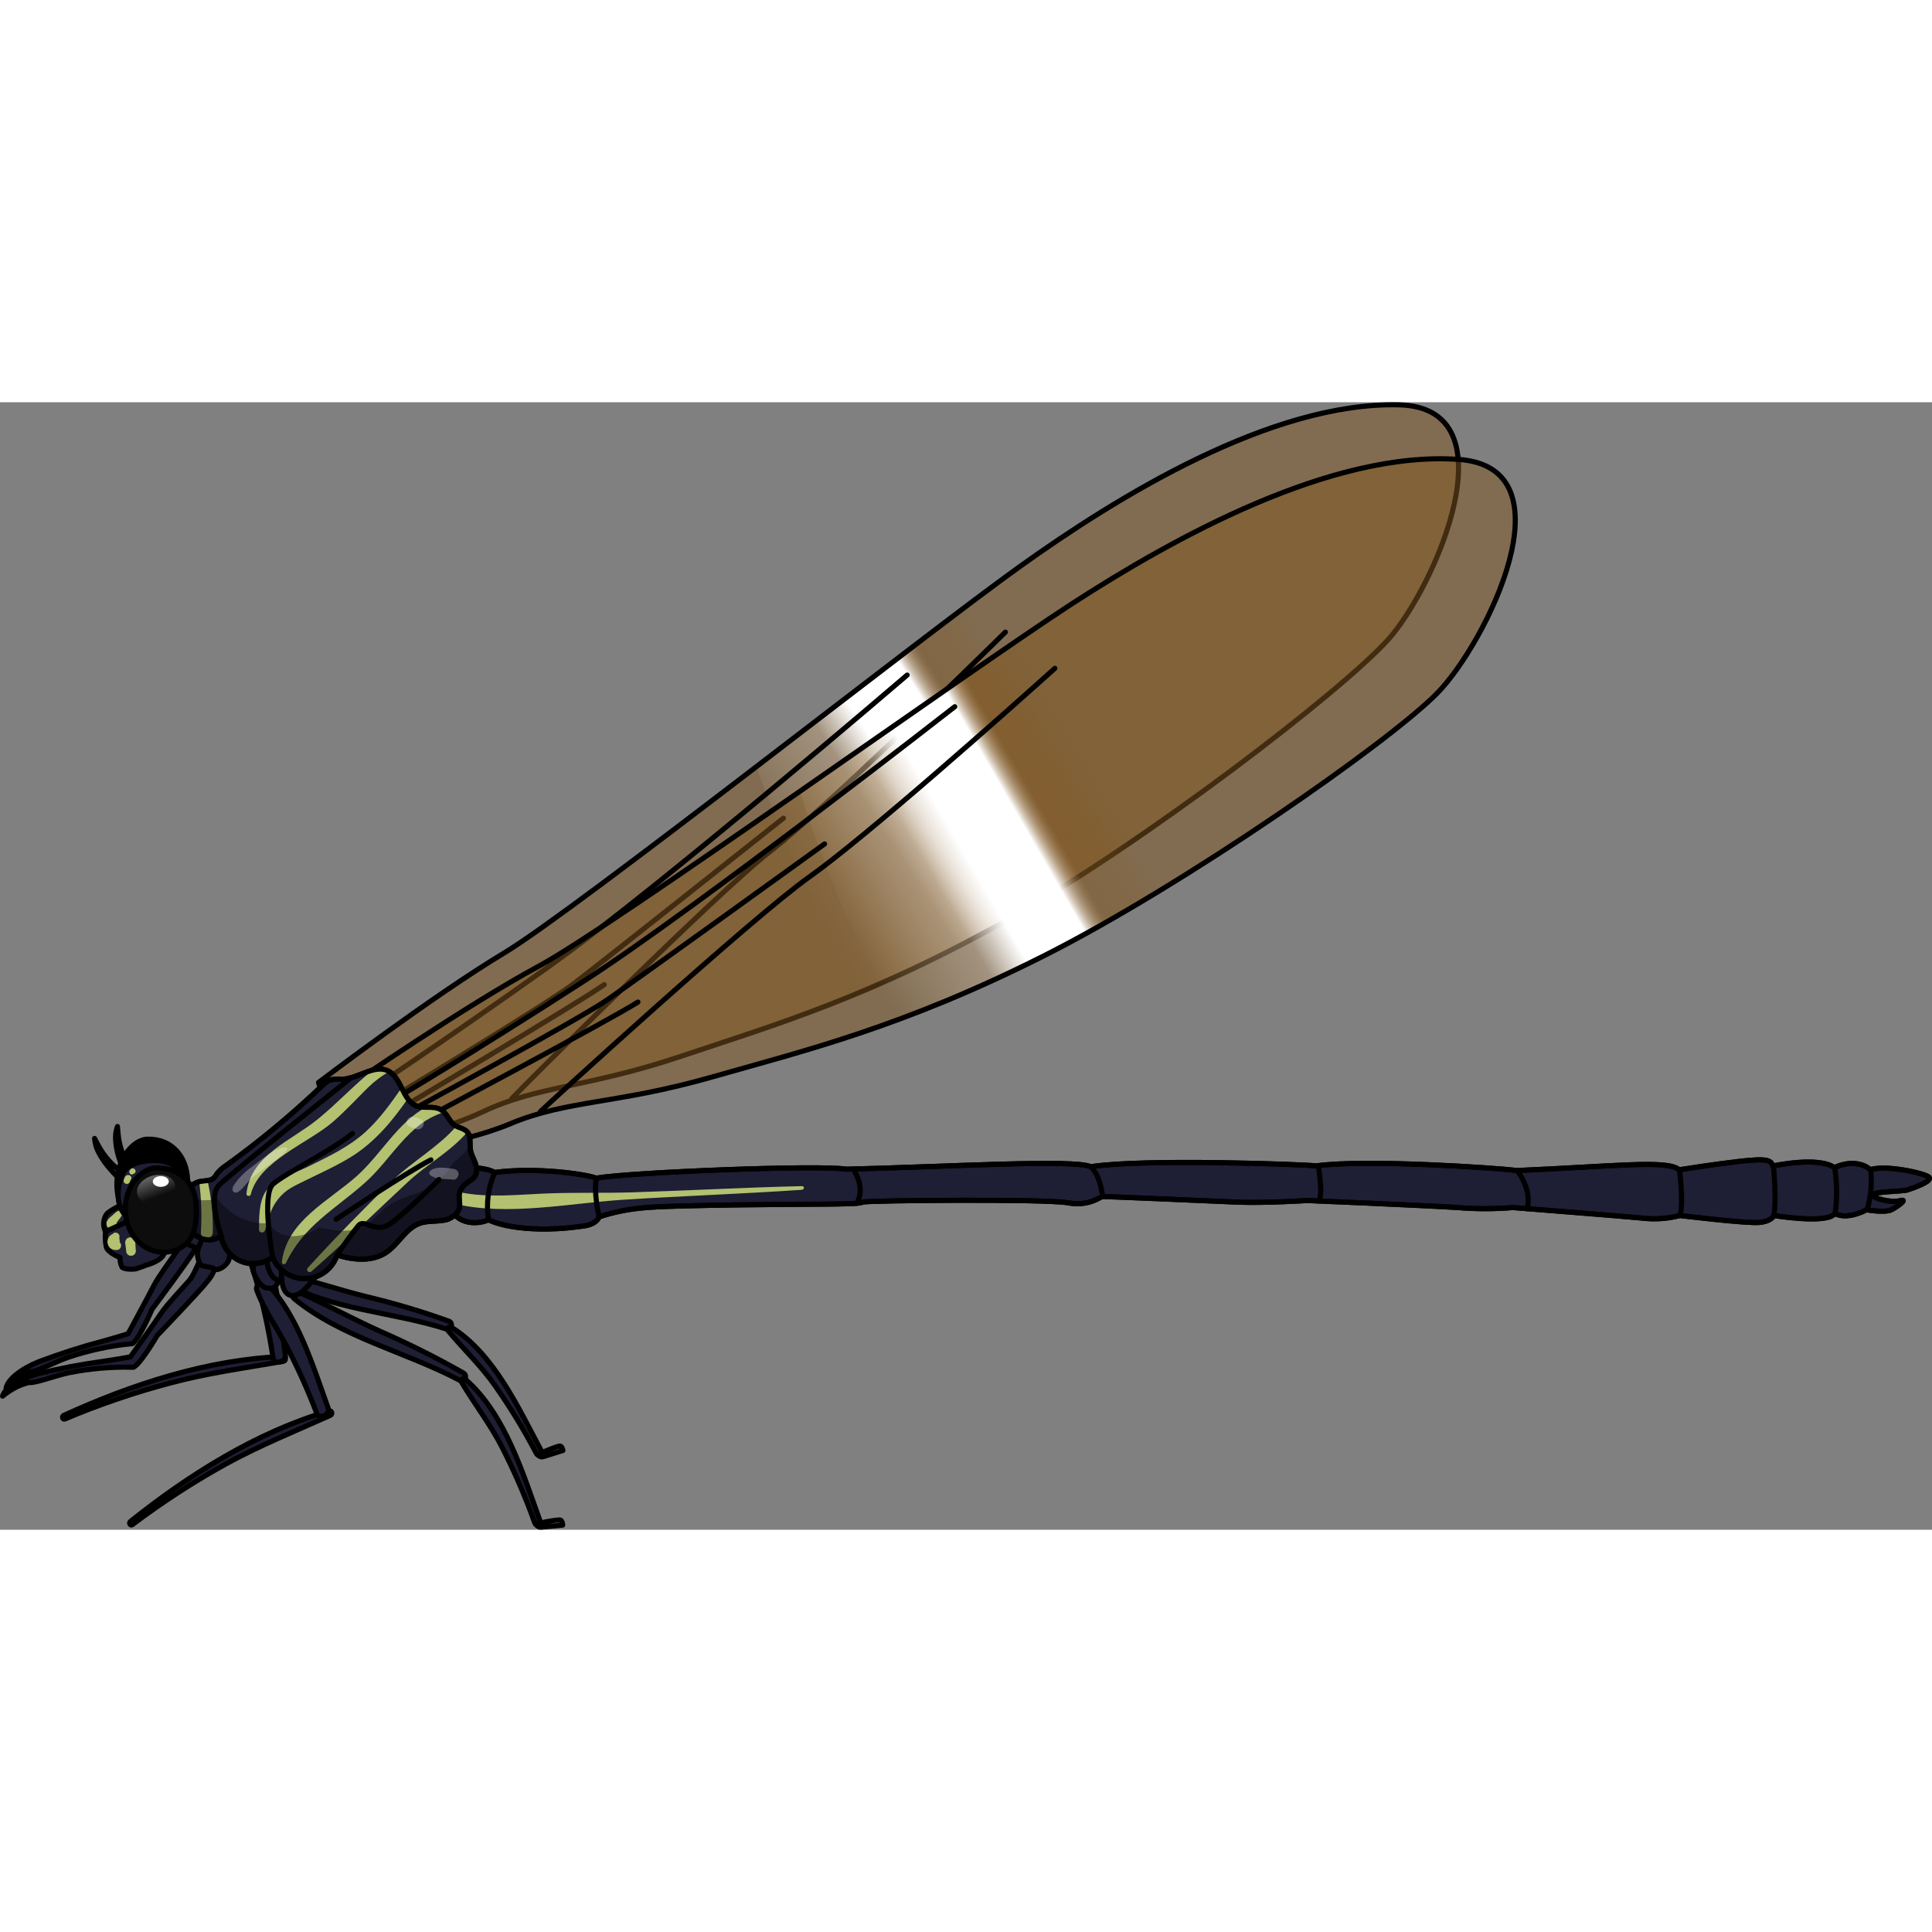<?xml version="1.0" encoding="utf-8"?>
<!-- Created by: Science Figures, www.sciencefigures.org, Generator: Science Figures Editor -->
<svg version="1.1" id="Layer_1" xmlns="http://www.w3.org/2000/svg" xmlns:xlink="http://www.w3.org/1999/xlink" 
	 width="800px" height="800px" viewBox="0 0 378.72 221.02" enable-background="new 0 0 378.72 221.02" xml:space="preserve">
<rect x="0" y="0" width="378.72" height="221.02" fill="#808080" stroke="none"/>
<g>
	<g>
		<path opacity="0.5" fill="#835923" d="M62.44,133.34c0,0,22.19-16.86,36.36-25.37s81.82-61.96,101.06-75.73
			s49.37-32.36,74.42-31.73c22.54,0.57,6.95,35.82-2.09,45.93s-47.93,39.96-74.81,55.08s-45.83,20.64-64.01,26.73
			c-18.18,6.09-27.95,5.73-38.76,10.85s-24.15,6.47-25.81,6.64C65.39,143.39,62.44,133.34,62.44,133.34z"/>
		
			<linearGradient id="SVGID_1_" gradientUnits="userSpaceOnUse" x1="153.801" y1="80.881" x2="210.285" y2="48.27" gradientTransform="matrix(0.999 -0.046 0.046 0.999 -1.055 20.723)">
			<stop  offset="0" style="stop-color:#FFFFFF;stop-opacity:0"/>
			<stop  offset="0.304" style="stop-color:#FFFFFF;stop-opacity:0.26"/>
			<stop  offset="0.422" style="stop-color:#FFFFFF"/>
			<stop  offset="0.617" style="stop-color:#FFFFFF"/>
			<stop  offset="0.69" style="stop-color:#835923;stop-opacity:0.26"/>
			<stop  offset="0.807" style="stop-color:#835923;stop-opacity:0.18"/>
			<stop  offset="0.883" style="stop-color:#835923;stop-opacity:0"/>
		</linearGradient>
		<path fill="url(#SVGID_1_)" d="M148.2,71.49c4.26,11.21,12.7,31.72,21.57,43.68c8.32-3.53,17.4-7.89,27.62-13.64
			c7.11-4,15.07-9.04,23.09-14.47c-5.81-16.91-15.16-40.5-25.26-51.43C184.41,43.64,166.13,57.75,148.2,71.49z"/>
		<path fill="none" stroke="#000000" stroke-linecap="round" stroke-linejoin="round" d="M70.38,136.25c0,0,15.99-10.52,37.36-25.75
			s70.08-57.02,70.08-57.02"/>
		<path fill="none" stroke="#000000" stroke-linecap="round" stroke-linejoin="round" d="M73.2,138.53c0,0,33.73-20.36,39.12-24.44
			c5.39-4.08,41.25-32.56,41.25-32.56"/>
		<path fill="none" stroke="#000000" stroke-linecap="round" stroke-linejoin="round" d="M76.41,139.68c0,0,36.73-21.76,42.03-25.51
			"/>
		<path fill="none" stroke="#000000" stroke-linecap="round" stroke-linejoin="round" d="M62.44,133.34c0,0,22.19-16.86,36.36-25.37
			s81.82-61.96,101.06-75.73s49.37-32.36,74.42-31.73c22.54,0.57,6.95,35.82-2.09,45.93s-47.93,39.96-74.81,55.08
			s-45.83,20.64-64.01,26.73c-18.18,6.09-27.95,5.73-38.76,10.85s-24.15,6.47-25.81,6.64C65.39,143.39,62.44,133.34,62.44,133.34z"
			/>
		<path fill="none" stroke="#000000" stroke-linecap="round" stroke-linejoin="round" d="M100.33,136.49
			c1.28-1.4,39.77-39.96,50.56-48.38s37.46-34.45,46.19-43.05"/>
	</g>
	<path fill="#1E1E35" stroke="#000000" stroke-linecap="round" stroke-linejoin="round" d="M36.24,162.52
		c-0.19,0.15-0.75,2.67-1.54,3.83s-3.81,5.31-4.53,6.78c-0.73,1.47-5.04,9.44-5.04,9.44s-0.58,0.25-5,1.49
		c-4.28,1.13-8.5,2.49-12.64,4.06c-3.48,1.44-6.06,3.51-6.3,5.19c2.78-2.87,4.49-2.99,4.64-3.28c1.35,0.08,5.06-1.98,7.64-2.85
		c3.95-1.32,8.04-2.2,12.19-2.62c1.05,0.43,4.15-6.77,4.15-6.77s7.22-9.66,8.38-11.64c0.57-0.81,0.98-1.73,1.19-2.7
		C39.39,163.45,37.89,161.17,36.24,162.52z"/>
	<path fill="#1E1E35" stroke="#000000" stroke-linecap="round" stroke-linejoin="round" d="M55.5,187.06
		c-14.72,0.55-29.75,5.48-43,11.54c-0.43,0.2-0.22,0.9,0.22,0.71c6.65-2.81,13.49-5.15,20.46-7c7.38-2,14.88-3,22.39-4.31
		C56.09,187.9,56.1,187.06,55.5,187.06z"/>
	<path fill="#1E1E35" stroke="#000000" stroke-linecap="round" stroke-linejoin="round" d="M55.95,186.92
		c0.17,1.24-2.25,1.76-2.41,0.54c-0.73-4.92-1.76-9.8-3.1-14.59c-1.06-3.86-2.71-7.58-3.27-11.59c-0.15-1.12,1.78-1.61,2.29-0.77
		C54.04,167.96,54.79,178.21,55.95,186.92z"/>
	<path fill="#955E43" stroke="#000000" stroke-linecap="round" stroke-linejoin="round" d="M52.35,154.7
		c-1.81-0.37-4.41,0.46-4.85,2.44c-0.23,1,0.69,4.14,2,4.19c0.22,0.19,0.52,0.26,0.81,0.2c0.53-0.11,0.99-0.46,1.23-0.95
		c0.54-0.23,1.03-0.57,1.44-1C54.26,158.13,54.8,155.19,52.35,154.7z"/>
	<path fill="#1E1E35" stroke="#000000" stroke-linecap="round" stroke-linejoin="round" d="M64.49,197.73
		c-14.14,4.12-27.52,12.55-38.93,21.67c-0.37,0.29,0,0.92,0.39,0.62c5.76-4.35,11.82-8.29,18.13-11.79
		c6.69-3.69,13.71-6.51,20.67-9.63C65.26,198.37,65.07,197.58,64.49,197.73z"/>
	<path fill="#1E1E35" stroke="#000000" stroke-linecap="round" stroke-linejoin="round" d="M64.36,197.27c0.42,1.17-1.82,2.2-2.25,1
		c-1.76-4.66-3.81-9.2-6.13-13.6c-1.86-3.55-4.26-6.82-5.65-10.63c-0.39-1.06,1.39-1.95,2.07-1.24
		C58.46,179.16,61.37,189.01,64.36,197.27z"/>
	<path fill="#1E1E35" stroke="#000000" stroke-linecap="round" stroke-linejoin="round" d="M53.75,166.49
		c-1.85,0.09-4.17,1.53-4.12,3.56c0,1,1.68,3.85,3,3.57c0.27,0.12,0.57,0.12,0.84,0c0.5-0.22,0.87-0.65,1-1.18
		c0.47-0.38,0.86-0.85,1.14-1.39C56.43,169.36,56.24,166.38,53.75,166.49z"/>
	<g>
		<path opacity="0.5" fill="#835923" d="M68.23,134.15c0,0,22.94-15.82,37.49-23.67s84.58-58.13,104.44-71s50.81-30.06,75.8-28.27
			c22.49,1.61,5.3,36.1-4.2,45.79s-49.72,37.71-77.26,51.58s-46.73,18.51-65.17,23.76c-18.44,5.25-28.18,4.44-39.22,9.06
			s-24.42,5.35-26.09,5.45C70.71,144.33,68.23,134.15,68.23,134.15z"/>
		<linearGradient id="SVGID_2_" gradientUnits="userSpaceOnUse" x1="163.778" y1="99.616" x2="220.262" y2="67.005">
			<stop  offset="0" style="stop-color:#FFFFFF;stop-opacity:0"/>
			<stop  offset="0.304" style="stop-color:#FFFFFF;stop-opacity:0.26"/>
			<stop  offset="0.422" style="stop-color:#FFFFFF"/>
			<stop  offset="0.617" style="stop-color:#FFFFFF"/>
			<stop  offset="0.69" style="stop-color:#835923;stop-opacity:0.26"/>
			<stop  offset="0.807" style="stop-color:#835923;stop-opacity:0.18"/>
			<stop  offset="0.883" style="stop-color:#835923;stop-opacity:0"/>
		</linearGradient>
		<path fill="url(#SVGID_2_)" d="M156.74,76.31c3.74,11.4,11.23,32.27,19.54,44.63c8.48-3.15,17.74-7.08,28.22-12.36
			c7.29-3.67,15.47-8.34,23.73-13.39c-5.02-17.16-13.29-41.16-22.87-52.53C194.19,50.16,175.29,63.42,156.74,76.31z"/>
		<path fill="none" stroke="#000000" stroke-linecap="round" stroke-linejoin="round" d="M76.03,137.42c0,0,16.46-9.77,38.5-24
			s72.63-53.74,72.63-53.74"/>
		<path fill="none" stroke="#000000" stroke-linecap="round" stroke-linejoin="round" d="M78.74,139.83c0,0,34.63-18.79,40.2-22.62
			s42.7-30.63,42.7-30.63"/>
		<path fill="none" stroke="#000000" stroke-linecap="round" stroke-linejoin="round" d="M81.89,141.13c0,0,37.69-20.05,43.16-23.55
			"/>
		<path fill="none" stroke="#000000" stroke-linecap="round" stroke-linejoin="round" d="M68.23,134.15c0,0,22.94-15.82,37.49-23.67
			s84.58-58.13,104.44-71s50.81-30.06,75.8-28.27c22.49,1.61,5.3,36.1-4.2,45.79s-49.72,37.71-77.26,51.58s-46.73,18.51-65.17,23.76
			c-18.44,5.25-28.18,4.44-39.22,9.06s-24.42,5.35-26.09,5.45C70.71,144.33,68.23,134.15,68.23,134.15z"/>
		<path fill="none" stroke="#000000" stroke-linecap="round" stroke-linejoin="round" d="M105.93,139.04
			c1.34-1.34,41.57-38.09,52.73-46s39-32.69,48.12-40.88"/>
	</g>
	<path fill="#1E1E35" stroke="#000000" stroke-linecap="round" stroke-linejoin="round" d="M347.71,159.42c0,0-0.33,1.11-2.82,1.36
		s-15.58-1.36-15.58-1.36c-2.44,0.64-4.98,0.81-7.48,0.5c-4.65-0.44-25.25-2.06-25.25-2.06c-3.61,0.3-7.25,0.3-10.86,0
		c-6.72-0.43-29.47-1.38-29.47-1.38s-8.42,0.54-13.62,0.32s-26-1.13-26.49-1.1s-2.6,2-6.88,1.22s-39.67-0.47-40.17-0.12
		s-4.66,0.36-7.2,0.39s-30.82,0.1-36.31,0.78c-2.76,0.27-5.49,0.85-8.13,1.71c0,0-0.4,1.43-3,1.79s-3.52,0.41-3.52,0.41
		s-9.5,1-15.17-1.61c-2.46,1.08-5.84,0.62-7-1.63s3.19-8.27,3.19-8.27c0.12-0.53,3.58-0.27,5,0.61c8.2-1.1,17.88,0.34,19.93,1.11
		c7.06-1.17,43.9-2.64,49-1.75c19.33-0.45,44.79-2,47.93-0.48c10.4-1.63,42-0.44,44.22-0.17c9.7-1.36,35.65,0.43,39.36,0.91
		c19-0.81,29.54-2.15,31.76-0.14c0.87-0.12,6.15-1,11.94-1.67s6-0.07,6.47,0.92c0,0,8.82-1.94,12.05,0.33c3.16-1.54,6-0.66,7,0.42
		c2.83-1.07,11.08,0.71,11.57,1.52s-3.32,2.12-4.29,2.43s-6.63,0.3-6.79,0.95s3.64,1.63,5.34,1.15s-0.41,1.16-1.7,1.79
		s-4.86,0-4.86,0s-3.72,2.09-6.23,0.72C358.31,161.16,347.71,159.42,347.71,159.42z"/>
	<path fill="#B3C170" d="M157.14,153.66c-10.99,0.26-21.95,0.86-32.94,1.21c-5.43,0.18-10.87,0.02-16.3,0.2
		c-5.98,0.19-12.17,1.01-18.02-0.27c-1.9-0.42-2.69,1.85-0.81,2.3c10.34,2.5,22.69-0.11,33.22-0.78
		c11.61-0.74,23.25-1.14,34.85-1.94C157.73,154.35,157.75,153.65,157.14,153.66z"/>
	<path fill="#1E1E35" stroke="#000000" stroke-linecap="round" stroke-linejoin="round" d="M39.07,168.58
		c-0.21,0.13-1.07,2.56-2,3.61s-4.43,4.8-5.33,6.17c-0.9,1.37-6.16,8.75-6.16,8.75s-0.61,0.17-5.15,0.86
		c-4.39,0.6-8.74,1.42-13.04,2.48c-3.63,1.01-6.45,2.74-6.89,4.38c3.12-2.51,4.82-2.41,5.01-2.68c1.33,0.24,5.26-1.34,7.93-1.89
		c4.09-0.83,8.25-1.19,12.42-1.1c0.99,0.56,4.95-6.21,4.95-6.21s8.35-8.7,9.75-10.52c0.67-0.73,1.18-1.59,1.51-2.53
		C42.08,169.89,40.88,167.44,39.07,168.58z"/>
	<path fill="none" stroke="#000000" stroke-linecap="round" stroke-linejoin="round" d="M117.45,159.72c0,0-1.14-4.79-0.54-7.59"/>
	<path fill="none" stroke="#000000" stroke-linecap="round" stroke-linejoin="round" d="M95.78,160.31
		c-0.53-3.15-0.11-6.38,1.2-9.29"/>
	<path fill="none" stroke="#000000" stroke-linecap="round" stroke-linejoin="round" d="M347.71,159.42c0,0-0.33,1.11-2.82,1.36
		s-15.58-1.36-15.58-1.36c-2.44,0.64-4.98,0.81-7.48,0.5c-4.65-0.44-25.25-2.06-25.25-2.06c-3.61,0.3-7.25,0.3-10.86,0
		c-6.72-0.43-29.47-1.38-29.47-1.38s-8.42,0.54-13.62,0.32s-26-1.13-26.49-1.1s-2.6,2-6.88,1.22s-39.67-0.47-40.17-0.12
		s-4.66,0.36-7.2,0.39s-30.82,0.1-36.31,0.78c-2.76,0.27-5.49,0.85-8.13,1.71c0,0-0.4,1.43-3,1.79s-3.52,0.41-3.52,0.41
		s-9.5,1-15.17-1.61c-2.46,1.08-5.84,0.62-7-1.63s3.19-8.27,3.19-8.27c0.12-0.53,3.58-0.27,5,0.61c8.2-1.1,17.88,0.34,19.93,1.11
		c7.06-1.17,43.9-2.64,49-1.75c19.33-0.45,44.79-2,47.93-0.48c10.4-1.63,42-0.44,44.22-0.17c9.7-1.36,35.65,0.43,39.36,0.91
		c19-0.81,29.54-2.15,31.76-0.14c0.87-0.12,6.15-1,11.94-1.67s6-0.07,6.47,0.92c0,0,8.82-1.94,12.05,0.33c3.16-1.54,6-0.66,7,0.42
		c2.83-1.07,11.08,0.71,11.57,1.52s-3.32,2.12-4.29,2.43s-6.63,0.3-6.79,0.95s3.64,1.63,5.34,1.15s-0.41,1.16-1.7,1.79
		s-4.86,0-4.86,0s-3.72,2.09-6.23,0.72C358.31,161.16,347.71,159.42,347.71,159.42z"/>
	<path fill="none" stroke="#000000" stroke-linecap="round" stroke-linejoin="round" d="M167.54,150.84c0,0,2.17,3.26,0.38,6.18"/>
	<path fill="none" stroke="#000000" stroke-linecap="round" stroke-linejoin="round" d="M216.14,155.7c0,0-0.42-4.2-2.33-5.84"/>
	<path stroke="#000000" stroke-linecap="round" stroke-linejoin="round" d="M28.83,144.46c-2.85,0.09-6.59,4.42-5.82,10.38
		s5.28,9,9.43,7.58c4-1.39,4.56-5.34,4.33-10.13C36.55,147.81,33.64,144.3,28.83,144.46z"/>
	<path fill="#1E1E35" stroke="#000000" stroke-linecap="round" stroke-linejoin="round" d="M39.19,158.08
		c-0.88,1.19-1.68,2.45-2.39,3.75c-0.42,1-0.42,2.13,0,3.13c0.3,0.47,2.17,0.74,2.57,1.23c0.4,0.49,2,0.06,2.85-1
		s1.06-5.38,1.06-5.38L39.19,158.08z"/>
	<g>
		<path fill="#1E1E35" stroke="#000000" stroke-linecap="round" stroke-linejoin="round" d="M55.12,172.28
			c9.67,5.69,21.95,6,32.45,9.42c0.96,0.28,1.3-1.23,0.45-1.55c-5.28-1.91-10.67-3.51-16.13-4.81c-5.44-1.35-10.76-3.12-16.17-4.5
			c-0.43-0.09-0.85,0.18-0.93,0.61C54.73,171.78,54.86,172.11,55.12,172.28z"/>
		<path fill="#1E1E35" stroke="#000000" stroke-linecap="round" stroke-linejoin="round" d="M106.15,205.63
			c0.36,0.68-0.66,1.09-1.02,0.42c-2.4-4.6-5.11-9.04-8.1-13.29c-2.76-3.93-6.14-7.09-9.17-10.74c-0.39-0.47,0.2-0.98,0.64-0.68
			C96.79,186.48,101.7,197.28,106.15,205.63z"/>
		<path fill="none" stroke="#000000" stroke-linecap="round" stroke-linejoin="round" d="M105.35,206.28c0,0,0.52,0.6,1.08,0.43
			l3.92-1.23c0,0-0.12-0.73-0.52-0.87C109.43,204.48,105.35,206.28,105.35,206.28z"/>
	</g>
	<path fill="#1E1E35" stroke="#000000" stroke-linecap="round" stroke-linejoin="round" d="M52.23,165.58c-0.52,0,0,4,0.92,5.42
		s2,1.26,3.13,0.17s3.91-7.13,3.91-7.13L52.23,165.58z"/>
	<path fill="#1E1E35" stroke="#000000" stroke-linecap="round" stroke-linejoin="round" d="M40.64,161.9
		c-0.7,1.31-1.3,2.67-1.8,4.07c-0.27,1.05-0.09,2.17,0.48,3.09c0.36,0.42,2.25,0.4,2.72,0.83s1.95-0.24,2.67-1.44
		s0.22-5.48,0.22-5.48L40.64,161.9z"/>
	<path fill="#1E1E35" stroke="#000000" stroke-linecap="round" stroke-linejoin="round" d="M24.57,156.97c0,0-3.17,1.43-3.72,2.24
		c-0.65,1.01-0.71,2.3-0.16,3.37c0.65,0.83,4,0.22,4.55,0c0.53-0.33,1.03-0.7,1.5-1.12l-1.78-4.61"/>
	<path fill="#B3C170" d="M23.04,158.57c-0.37,0.22-0.68,0.54-1,0.82c-0.31,0.28-0.67,0.54-0.91,0.88c-0.6,0.86-0.09,1.87,0.93,1.96
		c0.79,0.07,1.08-0.8,0.78-1.38c0.13-0.11,0.25-0.35,0.34-0.47c0.24-0.32,0.52-0.63,0.7-0.98
		C24.13,158.87,23.59,158.24,23.04,158.57z"/>
	<path fill="#1E1E35" stroke="#000000" stroke-linecap="round" stroke-linejoin="round" d="M20.69,162.58
		c-0.11,1.03-0.06,2.07,0.16,3.08c0.38,1.1,2.67,2,2.67,2c-0.02,0.65,0.12,1.29,0.4,1.88c0.41,0.49,2.37,0.44,2.8,0.32
		s2-0.73,2-0.73s3.21-0.8,3.53-2.5s-1.54-5.37-1.54-5.37l-3.75-1.59L20.69,162.58z"/>
	<path fill="#B3C170" d="M23.44,164.62c0.03-0.11,0.05-0.22,0.03-0.33c-0.04-0.21-0.1-0.39-0.06-0.6c0.16-0.83-0.93-1.24-1.33-0.63
		c-0.02,0.01-0.05,0.01-0.07,0.02c-0.71,0.32-1.09,1.16-0.89,1.91c0.24,0.9,1.08,1.32,1.96,1.17c0.44-0.07,0.71-0.59,0.65-0.99
		C23.69,164.93,23.59,164.75,23.44,164.62z"/>
	<g>
		<path fill="#1E1E35" stroke="#000000" stroke-linecap="round" stroke-linejoin="round" d="M57.6,175.67
			c9.27,7.66,22.09,10.51,32.57,16.09c0.9,0.48,1.56-0.94,0.68-1.46c-5.24-2.98-10.64-5.69-16.17-8.11
			c-5.53-2.48-10.78-5.36-16.26-7.81c-0.4-0.16-0.85,0.03-1.02,0.43C57.28,175.1,57.36,175.44,57.6,175.67z"/>
		<path fill="#1E1E35" stroke="#000000" stroke-linecap="round" stroke-linejoin="round" d="M105.9,219.41
			c0.27,0.73-0.86,0.93-1.1,0.21c-1.82-5.1-3.98-10.08-6.45-14.91c-2.29-4.43-5.32-8.32-7.87-12.61c-0.34-0.54,0.37-0.93,0.79-0.54
			C99.08,198.42,102.55,210.15,105.9,219.41z"/>
		<path fill="none" stroke="#000000" stroke-linecap="round" stroke-linejoin="round" d="M104.96,219.87c0,0,0.45,0.71,1.07,0.65
			l4.27-0.41c0,0-0.01-0.76-0.41-0.98C109.5,218.92,104.96,219.87,104.96,219.87z"/>
	</g>
	<path fill="#1E1E35" stroke="#000000" stroke-linecap="round" stroke-linejoin="round" d="M55.64,168.3c-0.54-0.1-0.71,3.94,0,5.5
		s1.9,1.64,3.28,0.78s5.43-6.23,5.43-6.23L55.64,168.3z"/>
	<path fill="#1E1E35" stroke="#000000" stroke-linecap="round" stroke-linejoin="round" d="M86.32,138.63
		c-1.39-0.75-3.16-0.13-4.64-0.68c-2.83-1.06-2.91-5.52-5.61-6.87s-5.89,1.53-9,1.63c-0.78-0.08-1.57-0.03-2.34,0.13
		c-0.59,0.25-1.11,0.62-1.53,1.1c-5.95,5.68-12.28,10.94-18.96,15.74c-0.65,0.41-1.22,0.93-1.69,1.53
		c-0.16,0.27-0.35,0.54-0.55,0.78c-0.74,0.75-2,0.55-3,0.81c-2.16,0.55-3.16,3.13-3.06,5.35c0.02,1.9,0.82,3.72,2.23,5
		c1.47,1.26,3.6,1.38,5.2,0.29c0.5,3.46,3.72,5.86,7.17,5.35c1.06-0.15,2.06-0.57,2.9-1.21c1.38,3.45,5.3,5.12,8.75,3.74
		c1.85-0.74,3.27-2.26,3.89-4.15c3.17,1,6.88,1.35,9.65-0.53c2.41-1.63,3.79-4.71,6.53-5.68c1.43-0.51,3-0.34,4.51-0.58
		c1.29-0.12,2.44-0.84,3.12-1.94c0.59-1.25-0.25-2.59,0.31-3.84c1-2.32,3.76-1.83,3.14-4.87c-0.22-1-0.86-1.95-1.09-3
		s0.13-2.79-0.63-3.66s-2.12-0.83-2.94-1.71S87.47,139.24,86.32,138.63z"/>
	<path fill="#B3C170" d="M26.6,166.04c-0.03-0.45-0.06-0.89-0.08-1.34c-0.04-0.6-0.51-1.06-1.13-0.98
		c-0.65,0.09-0.91,0.65-0.83,1.24c0.06,0.42,0.12,0.84,0.17,1.26c-0.04,0.53,0.26,1.09,0.95,1.09
		C26.45,167.32,26.75,166.61,26.6,166.04z"/>
	<path fill="#B3C170" d="M40.55,152.5c-0.44,0.04-0.87,0.12-1.31,0.17c-0.07,0.02-0.14,0.04-0.2,0.05
		c0.42,3.32,0.53,6.65,0.34,10.01c-0.09,1.5,2.31,1.51,2.34,0c0.07-3.48-0.29-6.89-1.06-10.26
		C40.63,152.48,40.59,152.49,40.55,152.5z"/>
	<path fill="#B3C170" d="M91.6,143.05c-0.55-0.61-1.4-0.77-2.14-1.14c-3.37,3.95-8.84,7.1-12.29,10.46
		c-5.78,5.62-11.4,11.35-16.84,17.31c-0.44,0.48,0.22,1.13,0.71,0.71c6.52-5.69,12.65-11.73,18.99-17.61
		C83.52,149.51,88.41,146.84,91.6,143.05z"/>
	<path fill="#B3C170" d="M87.04,139.18c-0.21-0.21-0.44-0.4-0.72-0.55c-0.86-0.46-1.86-0.4-2.85-0.42
		c-5.48,2.98-8.77,9.18-13.45,13.4c-5.47,4.94-13.79,8.79-14.78,16.94c-0.05,0.41,0.61,0.58,0.79,0.21
		c3.47-7.32,9.61-10.54,15.44-15.7C76.8,148.36,80.01,141.28,87.04,139.18z"/>
	<path fill="#B3C170" d="M59.79,152.59c3.17-1.57,6.49-3.02,9.47-4.94c4.4-2.84,7.71-6.86,10.67-11.11
		c-0.46-0.63-0.84-1.38-1.21-2.13c-2.12,3.02-4.26,6.04-6.98,8.54c-3.35,3.07-7.43,4.94-11.46,6.94c-2.49,1.24-6.38,2.32-8.1,4.68
		c-1.43,1.96-1.41,5.29-1.41,7.61c0,0.69,0.95,0.77,1.17,0.16c0.82-2.33,0.93-4,2.48-6.01C55.99,154.3,57.53,153.72,59.79,152.59z"
		/>
	<path fill="#B3C170" d="M65.22,141.1c2.47-2.13,4.63-4.51,6.95-6.79c1.3-1.27,2.66-2.26,4.1-3.11c-0.07-0.04-0.13-0.08-0.2-0.12
		c-0.94-0.47-1.95-0.42-2.99-0.16c-3.68,2.9-6.82,6.39-10.79,9.62c-5.29,4.31-13.17,7.02-13.98,14.62
		c-0.05,0.49,0.74,0.58,0.85,0.12C50.72,148.8,60.42,145.23,65.22,141.1z"/>
	<path opacity="0.4" enable-background="new    " d="M92.16,145.9c-0.9,1.13-1.95,2.14-3.12,3c-1.09,1.68-2.44,3.19-4,4.45
		c-2.56,1.79-5.71,2.24-8.34,3.77c-2.32,1.35-3.73,3.84-6.38,4.79c-2.65,0.95-5.2,0.35-7.78-0.15c-3,2.06-7.15,2.68-9.64-0.47
		c-0.09-0.13-0.17-0.26-0.23-0.4c-0.93,0.1-1.87,0.07-2.79-0.1c-2.91-0.62-5.48-2.28-7.24-4.68c-2.37,0.62-4.77,0.4-6.11-1.1
		c-1.22,2.79-0.58,6.04,1.62,8.15c1.47,1.26,3.6,1.38,5.2,0.29c0.5,3.46,3.71,5.86,7.17,5.36c1.06-0.15,2.07-0.58,2.93-1.23
		c1.38,3.45,5.3,5.12,8.75,3.74c1.85-0.74,3.27-2.26,3.89-4.15c3.17,1,6.88,1.35,9.65-0.53c2.41-1.63,3.79-4.71,6.53-5.68
		c1.43-0.51,3-0.34,4.51-0.58c1.29-0.12,2.44-0.84,3.12-1.94c0.59-1.25-0.25-2.59,0.31-3.84c1-2.32,3.76-1.83,3.14-4.87
		c-0.22-1-0.86-1.95-1.09-3C92.2,146.46,92.17,146.18,92.16,145.9z"/>
	<path opacity="0.3" fill="#FFFFFF" enable-background="new    " d="M88.84,150.27c-1.4-0.17-3.23-0.58-4.45,0.34
		c-0.26,0.17-0.33,0.51-0.17,0.77c0.04,0.07,0.1,0.12,0.17,0.17c1.19,0.87,3,0.66,4.45,0.84c0.57,0.08,1-0.54,1.06-1.06
		C89.88,150.75,89.42,150.29,88.84,150.27z"/>
	<path opacity="0.3" fill="#FFFFFF" enable-background="new    " d="M82.54,140.58c-0.73-0.37-2-0.89-2.59-0.09
		c-0.27,0.29-0.32,0.72-0.14,1.07c0.39,0.65,1,0.56,1.64,0.87C82.64,143.03,83.76,141.18,82.54,140.58z"/>
	<path fill="none" stroke="#000000" stroke-linecap="round" stroke-linejoin="round" d="M86.32,138.63
		c-1.39-0.75-3.16-0.13-4.64-0.68c-2.83-1.06-2.91-5.52-5.61-6.87s-5.89,1.53-9,1.63c-0.78-0.08-1.57-0.03-2.34,0.13
		c-0.59,0.25-1.11,0.62-1.53,1.1c-5.95,5.68-12.28,10.94-18.96,15.74c-0.65,0.41-1.22,0.93-1.69,1.53
		c-0.16,0.27-0.35,0.54-0.55,0.78c-0.74,0.75-2,0.55-3,0.81c-2.16,0.55-3.16,3.13-3.06,5.35c0.02,1.9,0.82,3.72,2.23,5
		c1.47,1.26,3.6,1.38,5.2,0.29c0.5,3.46,3.72,5.86,7.17,5.35c1.06-0.15,2.06-0.57,2.9-1.21c1.38,3.45,5.3,5.12,8.75,3.74
		c1.85-0.74,3.27-2.26,3.89-4.15c3.17,1,6.88,1.35,9.65-0.53c2.41-1.63,3.79-4.71,6.53-5.68c1.43-0.51,3-0.34,4.51-0.58
		c1.29-0.12,2.44-0.84,3.12-1.94c0.59-1.25-0.25-2.59,0.31-3.84c1-2.32,3.76-1.83,3.14-4.87c-0.22-1-0.86-1.95-1.09-3
		s0.13-2.79-0.63-3.66s-2.12-0.83-2.94-1.71S87.47,139.24,86.32,138.63z"/>
	<path fill="none" stroke="#000000" stroke-linecap="round" stroke-linejoin="round" d="M25.48,152.58
		c-1.05-1.56-1.84-3.29-2.34-5.1c-0.25-0.9-0.4-1.83-0.47-2.76c-0.08-0.93,0.03-1.87,0.35-2.75c0.1,0.93,0.14,1.8,0.29,2.68
		c0.16,0.87,0.39,1.72,0.71,2.55c0.31,0.82,0.69,1.63,1.11,2.4c0.41,0.77,0.87,1.51,1.39,2.22L25.48,152.58z"/>
	<path fill="none" stroke="#000000" stroke-linecap="round" stroke-linejoin="round" d="M25.41,153.94L25.41,153.94l-0.13-0.12
		l-0.27-0.24l-0.58-0.49c-0.39-0.34-0.78-0.67-1.14-1c-0.75-0.71-1.46-1.47-2.11-2.27c-0.66-0.8-1.24-1.66-1.74-2.57
		c-0.51-0.9-0.82-1.9-0.9-2.94c0.44,0.9,0.92,1.77,1.46,2.61c0.55,0.82,1.18,1.59,1.87,2.29c0.69,0.71,1.42,1.38,2.18,2l1.16,1
		l0.59,0.47l0.3,0.24l0.17,0.13c0.09,0.09,0.17,0.19,0.25,0.29L25.41,153.94z"/>
	<path fill="#1E1E35" stroke="#000000" stroke-linecap="round" stroke-linejoin="round" d="M35.07,152.58c0,0,0.64-2.38-1.98-3.46
		c-2.62-1.08-7.91-0.41-9.04,2.09c-1.13,2.49-1.45,6.26,0.62,8.25C26.74,161.46,34.39,156.81,35.07,152.58z"/>
	<path fill="#B3C170" d="M25.65,150.31c-0.07,0.05-0.13,0.11-0.18,0.18c-0.38,0.41,0.12,1.15,0.62,0.81
		c0.07-0.05,0.14-0.09,0.22-0.13C26.98,150.84,26.3,149.78,25.65,150.31z"/>
	<path fill="#B3C170" d="M24.67,151.64c-0.24,0.22-0.33,0.54-0.41,0.84c-0.18,0.76,0.94,1.07,1.18,0.32c0.06-0.2,0.2-0.36,0.28-0.56
		C25.96,151.62,25.1,151.26,24.67,151.64z"/>
	<path fill="#0D0D0D" stroke="#000000" stroke-linecap="round" stroke-linejoin="round" d="M30.5,150.1
		c-2.86,0.08-6.59,3.99-5.83,9.37c0.76,5.38,5.29,8.12,9.44,6.83c4-1.24,4.55-4.82,4.32-9.14C38.22,153.12,35.31,149.95,30.5,150.1z
		"/>
	
		<linearGradient id="SVGID_3_" gradientUnits="userSpaceOnUse" x1="-107.548" y1="905.003" x2="-107.548" y2="916.574" gradientTransform="matrix(0.933 -0.361 0.361 0.933 -199.561 -738.278)">
		<stop  offset="0" style="stop-color:#FFFFFF"/>
		<stop  offset="1" style="stop-color:#FFFFFF;stop-opacity:0"/>
	</linearGradient>
	<path fill="url(#SVGID_3_)" d="M29.52,151.73c1.98-0.69,4.08-0.12,4.68,1.29c0.6,1.4-0.52,3.1-2.5,3.8
		c-1.98,0.69-4.08,0.12-4.68-1.29C26.42,154.13,27.54,152.43,29.52,151.73z"/>
	<ellipse fill="#FFFFFF" cx="31.52" cy="152.75" rx="1.57" ry="1.05"/>
	<path fill="none" stroke="#000000" stroke-linecap="round" stroke-linejoin="round" d="M329.22,150.5c0,0,0.87,6.56,0.09,8.92"/>
	<path fill="none" stroke="#000000" stroke-linecap="round" stroke-linejoin="round" d="M53.45,167.58c0,0-2.25-12.25,0.07-14.32
		s11.22-6.4,15.57-9.91"/>
	<path fill="none" stroke="#000000" stroke-linecap="round" stroke-linejoin="round" d="M43.38,163.45c0,0-2.75-7.69-0.42-10
		s25.91-21.07,25.91-21.07"/>
	<path fill="none" stroke="#000000" stroke-linecap="round" stroke-linejoin="round" d="M66.09,167.18c1.3-2.03,2.71-3.98,4.23-5.85
		c1.25-1.29,3.22,1.7,6.13-0.27s9.6-8.7,9.6-8.7"/>
	<path fill="none" stroke="#000000" stroke-linecap="round" stroke-linejoin="round" d="M65.89,160.16c0,0,14.25-9.49,18.58-11.65"
		/>
	<path fill="none" stroke="#000000" stroke-linecap="round" stroke-linejoin="round" d="M347.64,149.75c0,0,0.64,6.56,0.08,9.67"/>
	<path fill="none" stroke="#000000" stroke-linecap="round" stroke-linejoin="round" d="M359.64,150.08c0.48,2.98,0.5,6.01,0.08,9"
		/>
	<path fill="none" stroke="#000000" stroke-linecap="round" stroke-linejoin="round" d="M366.72,150.5c0.25,2.64,0.01,5.3-0.73,7.84
		"/>
	<path opacity="0.3" fill="#FFFFFF" enable-background="new    " d="M49.48,149.8c-1.4,0.96-2.6,2.18-3.57,3.57
		c-0.19,0.25-0.31,0.54-0.34,0.85c-0.03,0.32,0.16,0.61,0.46,0.71c0.88,0.2,2.13-1.63,2.63-2.16c2.32-2.39,8.75-6.06,7.51-6.68
		C53.98,145.98,51.16,148.58,49.48,149.8z"/>
	<path fill="none" stroke="#000000" stroke-linecap="round" stroke-linejoin="round" d="M297.39,150.6c0,0,2.96,3.6,1.98,7.48"/>
	<path fill="none" stroke="#000000" stroke-linecap="round" stroke-linejoin="round" d="M258.51,149.86c-0.07,0.52,0.9,5.35,0,6.72"
		/>
</g>
</svg>